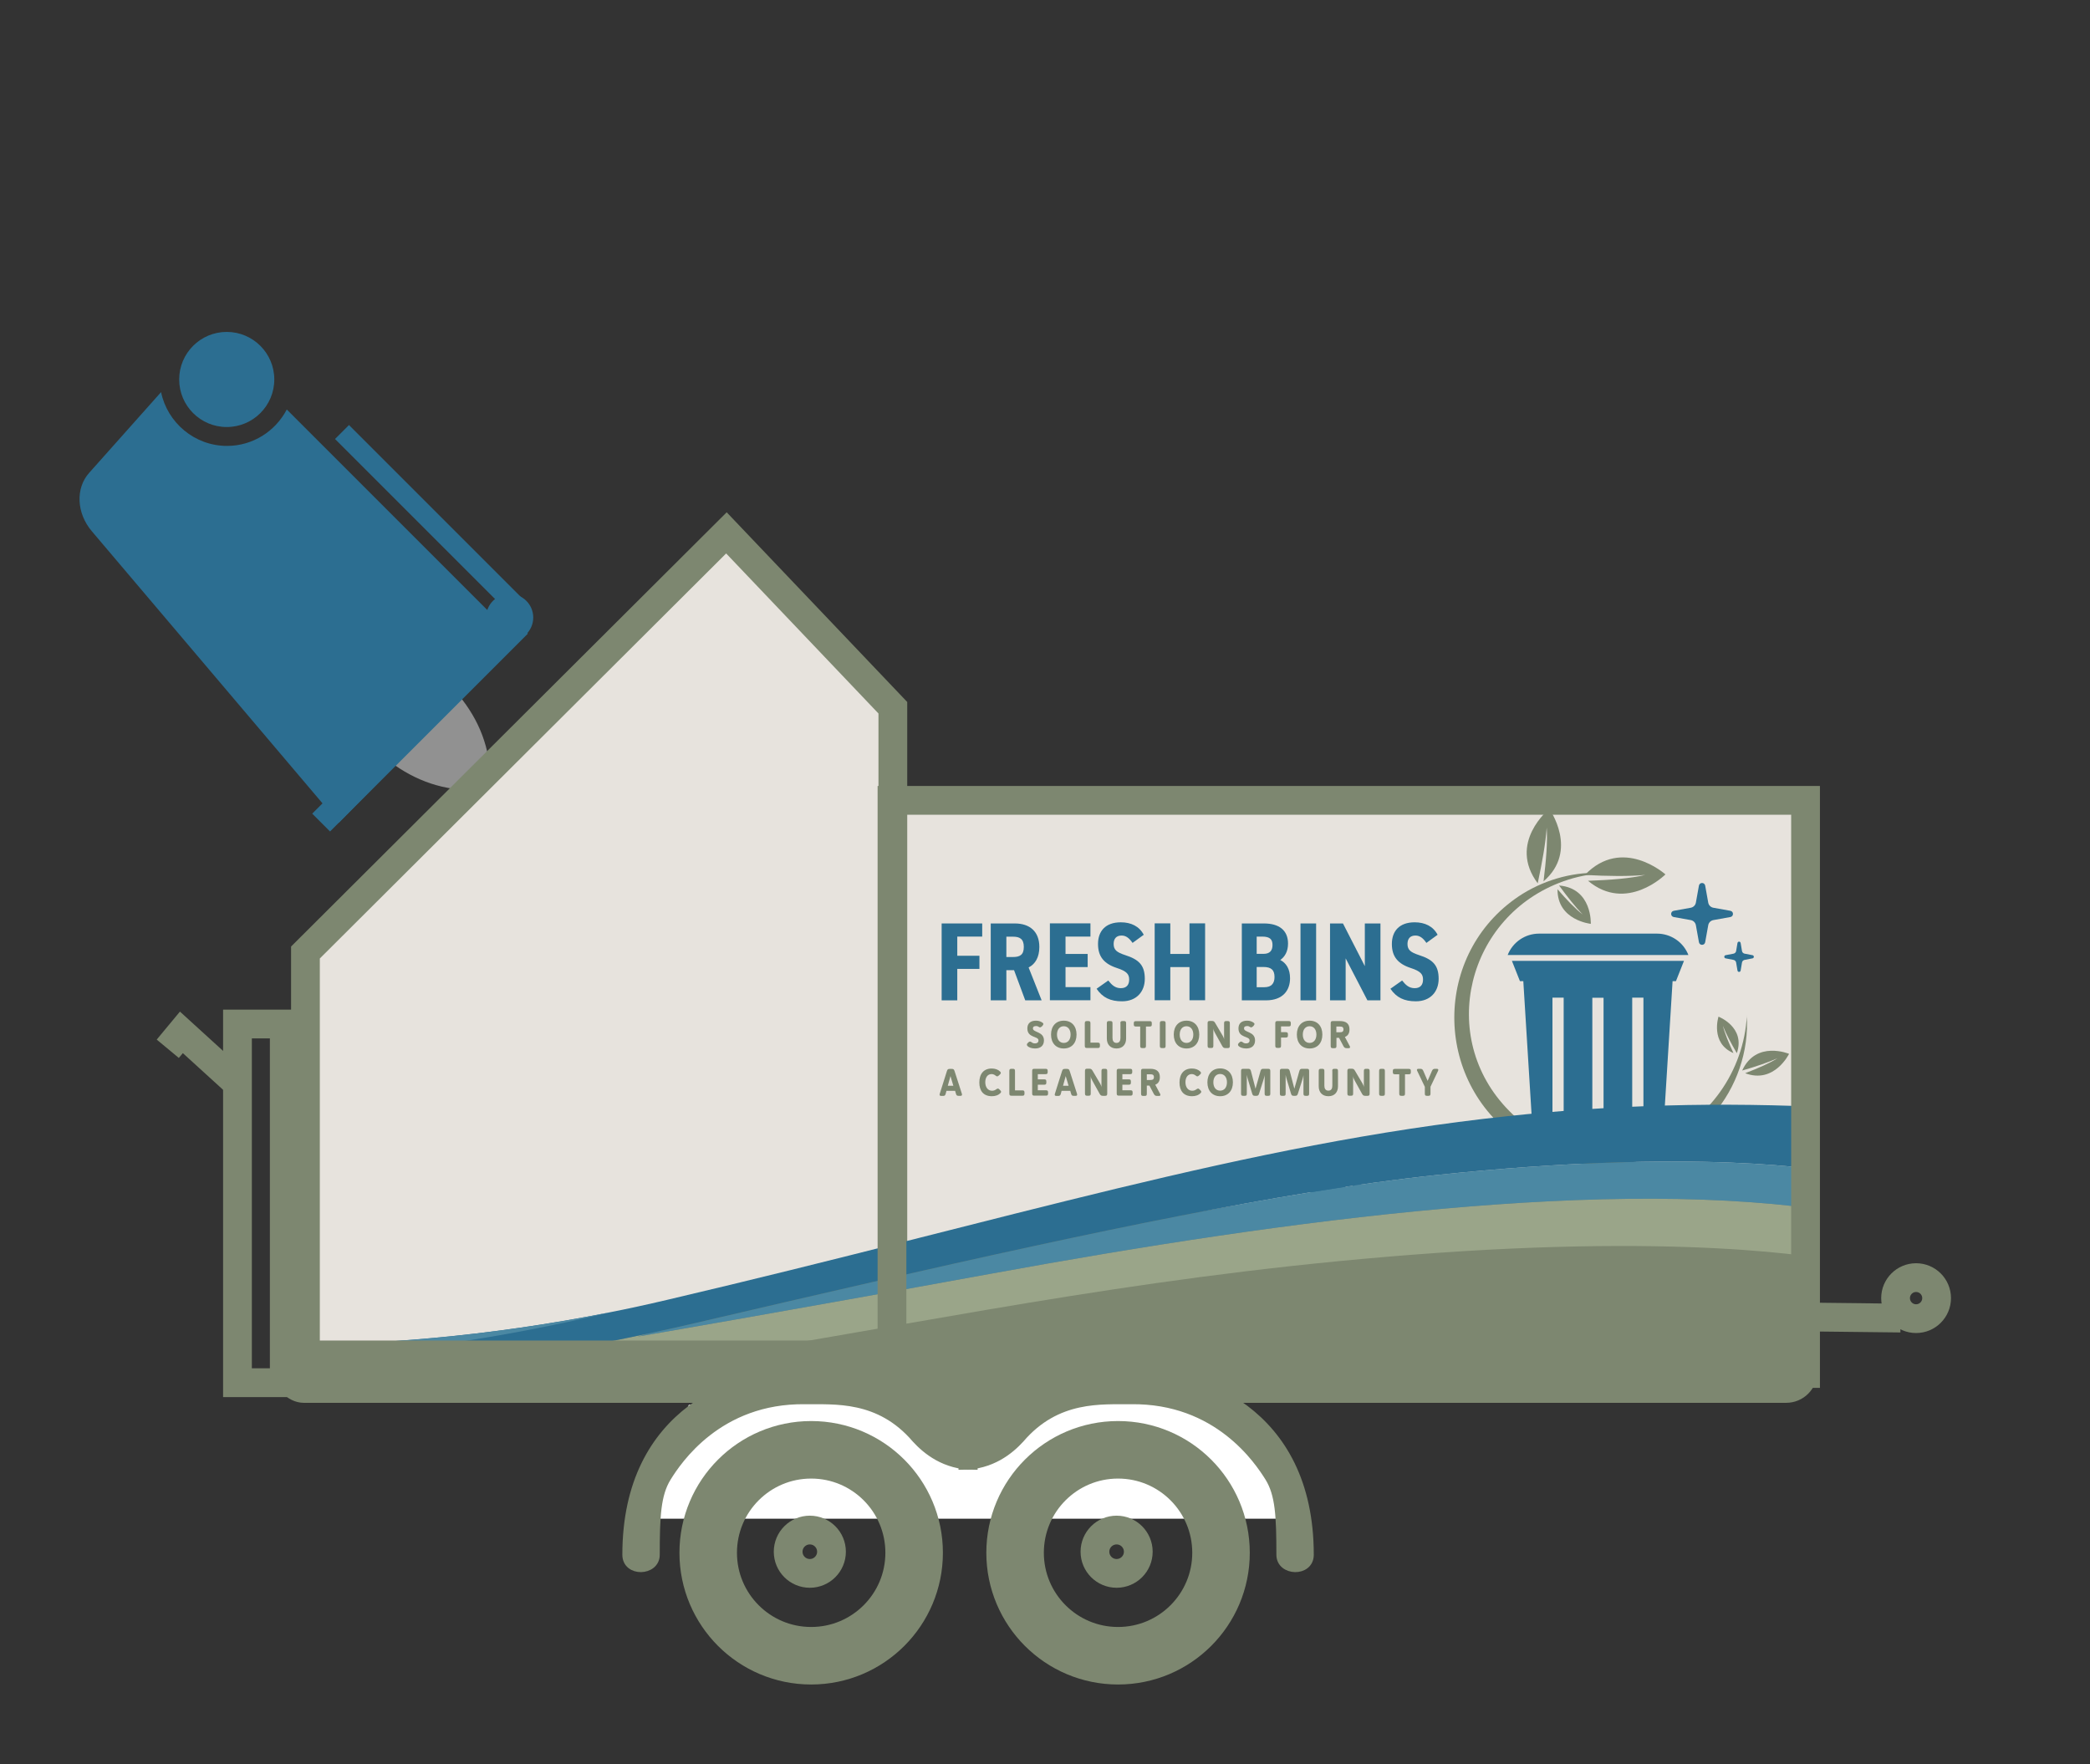<?xml version="1.0" encoding="UTF-8"?>
<svg xmlns="http://www.w3.org/2000/svg" xmlns:xlink="http://www.w3.org/1999/xlink" viewBox="0 0 218 184">
  <rect x="0" y="0" width="218" height="184" fill="#333333" stroke="none"/>
  <defs>
    <style>
      .cls-1, .cls-2, .cls-3 {
        fill: none;
      }

      .cls-4 {
        fill: gray;
      }

      .cls-5 {
        stroke-width: .75px;
      }

      .cls-5, .cls-2, .cls-3 {
        stroke: #7d8770;
        stroke-miterlimit: 10;
      }

      .cls-5, .cls-6 {
        fill: #7d8770;
      }

      .cls-7 {
        fill: #919191;
      }

      .cls-8 {
        clip-path: url(#clippath-3);
      }

      .cls-9 {
        clip-path: url(#clippath-2);
      }

      .cls-2 {
        stroke-width: 3px;
      }

      .cls-10 {
        fill: #fff;
      }

      .cls-3 {
        stroke-width: 6px;
      }

      .cls-11 {
        fill: #4b88a3;
      }

      .cls-12 {
        fill: #2c6e91;
      }

      .cls-13 {
        fill: #9aa589;
      }

      .cls-14 {
        fill: #e7e3dd;
      }
    </style>
    <clipPath id="clippath-2">
      <rect class="cls-1" x="33.36" y="112.21" width="155.13" height="30.54"/>
    </clipPath>
    <clipPath id="clippath-3">
      <path class="cls-1" d="M188.56,142.7l-.07-37.31c0-.73-.2-.91-.92-.91H-14.8c-.72,0-.95.28-.95,1.01v37.2"/>
    </clipPath>
  </defs>
  <g id="bright_color_fill" data-name="bright color fill">
    <g>
      <line class="cls-4" x1="41.92" y1="73.78" x2="50.45" y2="81.64"/>
      <path class="cls-7" d="M42.6,73.05c4.66-3.63,3.91-1.39,4.86-.99,2.19,2.47,3.55,5.38,3.68,8.85,0,0-1.36,1.47-1.36,1.47-3.47.16-6.48-.96-9.12-2.94-.48-.91-2.65.02.59-4.92l1.36-1.47h0Z"/>
    </g>
    <g>
      <path class="cls-12" d="M29.91,42.72c-1.18,2.25-3.53,3.79-6.23,3.79-3.38,0-6.22-2.42-6.88-5.61l-7.5,8.42c-1.44,1.61-1.32,4.2.27,6.08l25.78,30.41,18.61-19.05-24.05-24.05Z"/>
      <circle class="cls-12" cx="23.65" cy="39.58" r="4.96"/>
      <rect class="cls-12" x="31.8" y="53.37" width="26.4" height="2.06" transform="translate(38.36 124.68) rotate(-135)"/>
      <circle class="cls-12" cx="53.16" cy="64.41" r="2.46"/>
      <circle class="cls-12" cx="23.6" cy="39.39" r="2.71"/>
      <circle class="cls-12" cx="23.59" cy="39.37" r=".6"/>
      <rect class="cls-12" x="29.22" y="74.16" width="29.18" height="2.63" transform="translate(128.16 97.87) rotate(135)"/>
    </g>
  </g>
  <g id="white">
    <polygon class="cls-10" points="135.69 158.41 66.86 158.41 71.85 146.53 124.49 143.99 132.68 151.28 135.69 158.41"/>
  </g>
  <g id="dark_color_both" data-name="dark color both">
    <path class="cls-5" d="M83.98,146.09c3.04.04,7.71-.43,11.51,4.02,1.09,1.19,3.04,2.82,6.08,2.82-.43-5.43-.22-10.1-.22-10.1,0,0-10.54-.11-17.38.11-6.84.22-18.68,4.02-18.68,19.23,0,1.96,3.15,1.86,3.15,0,0-4.02.11-6.3,1.19-8.04s5.32-8.15,14.34-8.04Z"/>
    <path class="cls-5" d="M117.97,146.09c-3.04.04-7.71-.43-11.51,4.02-1.09,1.19-3.04,2.82-6.08,2.82.43-5.43.22-10.1.22-10.1,0,0,10.54-.11,17.38.11,6.84.22,18.68,4.02,18.68,19.23,0,1.96-3.15,1.86-3.15,0,0-4.02-.11-6.3-1.19-8.04-1.09-1.74-5.32-8.15-14.34-8.04Z"/>
  </g>
  <g id="dark_color_outline" data-name="dark color outline">
    <circle class="cls-3" cx="84.61" cy="161.96" r="10.74"/>
    <circle class="cls-3" cx="116.62" cy="161.96" r="10.74"/>
  </g>
  <g id="dark_color_both-2" data-name="dark color both">
    <circle class="cls-2" cx="84.47" cy="161.85" r="2.26"/>
    <circle class="cls-2" cx="116.47" cy="161.85" r="2.26"/>
  </g>
  <g id="logo">
    <g id="dark_color_outline-2" data-name="dark color outline">
      <polygon class="cls-14" points="31.72 142.33 188.41 142.33 189.07 83.72 94.17 82.84 94.17 73.81 75.45 55.98 46.39 83.28 31.86 99.35 31.72 142.33"/>
      <polygon class="cls-2" points="93.13 143.26 31.86 143.26 31.86 99.35 75.77 55.58 93.13 73.82 93.13 143.26"/>
      <rect class="cls-2" x="8.5" y="123.08" width="37.41" height="4.88" transform="translate(-98.31 152.72) rotate(-90)"/>
      <polyline class="cls-2" points="17.5 109.39 18.92 107.68 24.86 113.09"/>
      <circle class="cls-2" cx="199.86" cy="135.4" r="2.14"/>
      <line class="cls-2" x1="187.68" y1="137.36" x2="198.24" y2="137.48"/>
      <g id="logo-logo">
        <g>
          <path class="cls-12" d="M160.53,97.38h12.3c1.45,0,2.75.88,3.28,2.23h0s-18.85,0-18.85,0h0c.53-1.35,1.83-2.23,3.28-2.23ZM161.93,104.06h1.17v14.55c.96.32,1.97.53,2.99.64v-15.18h1.17v15.25c.1,0,.19,0,.29,0h0c.92,0,1.82-.09,2.7-.27v-14.99h1.17v14.7c.37-.11.74-.24,1.1-.38.33-.13.65-.27.97-.42l.97-15.62h.35l.84-2.12h-17.95l.84,2.12h.35l.91,14.67c.67.44,1.38.83,2.13,1.15v-14.1Z"/>
          <path class="cls-6" d="M182.2,105.93c.24,3.72-1.07,7.49-3.5,10.31-5.14,6.09-14.37,7.07-20.74,2.31-8.67-6.41-8.31-19.58.87-25.33,2.53-1.56,5.53-2.35,8.5-2.16-1.45.1-2.89.37-4.25.86-10.07,3.58-13.25,16.28-5.67,23.94,3.9,4,10.18,5.27,15.37,3.22,5.44-2.1,9.11-7.35,9.43-13.14h0Z"/>
          <path class="cls-6" d="M173.71,91.21s-4.04,4.03-8.07.66c2.35-.08,4.45-.25,5.97-.61-1.72.16-3.91.13-6.3,0,3.92-4.08,8.4-.06,8.4-.06ZM162.62,92.36c.87,1.19,1.71,2.25,2.46,3.02-.77-.59-1.67-1.53-2.62-2.63-.04,3.25,3.47,3.61,3.47,3.61,0,0,.17-3.71-3.31-4ZM181.72,111.66c1.42-.41,2.7-.84,3.68-1.28-.82.52-2.01,1.04-3.37,1.56,3.04,1.15,4.58-2.02,4.58-2.02,0,0-3.43-1.44-4.89,1.74ZM179.25,106.04s-.89,2.76,1.56,3.8c-.5-1.08-.91-2.07-1.1-2.84.32.82.84,1.8,1.45,2.85.94-2.71-1.91-3.81-1.91-3.81ZM160.39,92.14c.47-2.19.83-4.21.94-5.82.1,1.46-.06,3.43-.33,5.61,3.72-3.22.6-7.56.6-7.56,0,0-4.38,3.54-1.2,7.77Z"/>
          <path class="cls-12" d="M177.86,92.37l.32,1.78c.05.27.26.48.53.53l1.78.32c.36.07.36.58,0,.65l-1.78.32c-.27.05-.48.26-.53.53l-.32,1.78c-.07.36-.58.36-.65,0l-.32-1.78c-.05-.27-.26-.48-.53-.53l-1.78-.32c-.36-.07-.36-.58,0-.65l1.78-.32c.27-.05.48-.26.53-.53l.32-1.78c.07-.36.58-.36.65,0ZM181.56,98.36l.14.83c.02.14.13.25.27.28l.83.16c.18.03.18.3,0,.33l-.83.16c-.14.03-.25.14-.27.28l-.14.83c-.03.19-.3.19-.33,0l-.14-.83c-.02-.14-.13-.25-.27-.28l-.83-.16c-.18-.03-.18-.3,0-.33l.83-.16c.14-.03.25-.14.27-.28l.14-.83c.03-.19.3-.19.33,0Z"/>
        </g>
      </g>
      <g>
        <path class="cls-12" d="M140.34,123.59v1.18h-2.24v1.72h1.99v1.18h-1.99v2.82h-1.4v-6.91h3.64Z"/>
        <path class="cls-12" d="M144.21,130.5l-1.01-2.71h-.69v2.71h-1.4v-6.91h2.16c1.33,0,2.2.71,2.2,2.11,0,.93-.37,1.54-.96,1.84l1.17,2.95h-1.47ZM143.11,126.61c.59,0,.96-.18.96-.9s-.37-.92-.96-.92h-.6v1.82h.6Z"/>
        <path class="cls-12" d="M150.06,123.59v1.18h-2.24v1.56h1.99v1.18h-1.99v1.8h2.24v1.18h-3.64v-6.91h3.64Z"/>
        <path class="cls-12" d="M153.84,125.36c-.28-.41-.58-.67-.99-.67-.48,0-.71.29-.71.76,0,.54.3.76,1.03,1,1.24.4,1.76.91,1.76,2.13,0,1.13-.72,2.01-2.05,2.01-1.03,0-1.74-.33-2.28-1.13l1.05-.74c.32.4.62.69,1.13.69.56,0,.75-.35.75-.77,0-.48-.22-.75-1.09-1.03-1.16-.38-1.7-1.02-1.7-2.16s.65-1.94,2.05-1.94c.92,0,1.66.36,2.06,1.12l-1.01.73Z"/>
        <path class="cls-12" d="M157.22,126.34h1.72v-2.74h1.4v6.91h-1.4v-2.98h-1.72v2.98h-1.4v-6.91h1.4v2.74Z"/>
        <path class="cls-12" d="M165.64,123.59c1.34,0,2.16.6,2.16,1.81,0,.71-.29,1.19-.7,1.47.52.27.88.78.88,1.64,0,1.07-.63,1.98-2.16,1.98h-2.17v-6.91h1.99ZM164.97,126.33h.62c.57,0,.8-.3.8-.79s-.21-.76-.93-.76h-.49v1.55ZM164.97,129.32h.69c.64,0,.91-.34.91-.91,0-.64-.29-.9-1.01-.9h-.59v1.81Z"/>
        <path class="cls-12" d="M170.32,130.5h-1.4v-6.91h1.4v6.91Z"/>
        <path class="cls-12" d="M176.09,123.59v6.91h-1.17l-1.95-3.77v3.77h-1.4v-6.91h1.16l1.96,3.83v-3.83h1.4Z"/>
        <path class="cls-12" d="M180.22,125.36c-.28-.41-.58-.67-.99-.67-.48,0-.71.29-.71.76,0,.54.3.76,1.03,1,1.24.4,1.76.91,1.76,2.13,0,1.13-.72,2.01-2.05,2.01-1.03,0-1.74-.33-2.28-1.13l1.05-.74c.32.4.62.69,1.13.69.56,0,.75-.35.75-.77,0-.48-.22-.75-1.09-1.03-1.16-.38-1.7-1.02-1.7-2.16s.65-1.94,2.05-1.94c.92,0,1.66.36,2.06,1.12l-1.01.73Z"/>
      </g>
      <g>
        <path class="cls-6" d="M144.9,133.02c0,.38.99.26.99,1.08,0,.46-.29.72-.8.72-.34,0-.56-.1-.67-.21-.05-.05-.07-.09-.07-.14,0-.05.03-.1.08-.15l.05-.05c.05-.06.1-.08.15-.08.05,0,.11.02.16.07.08.07.18.09.3.09.17,0,.3-.09.3-.27,0-.42-1-.19-1-1.08,0-.44.27-.7.78-.7.24,0,.42.06.59.18.03.02.08.06.08.12,0,.04-.02.09-.09.16l-.05.05c-.07.06-.12.08-.16.08-.06,0-.09-.04-.12-.06-.06-.03-.12-.07-.21-.07-.21,0-.3.07-.3.22Z"/>
        <path class="cls-6" d="M147.67,134.82c-.7,0-1.15-.49-1.15-1.25s.45-1.25,1.15-1.25,1.15.48,1.15,1.25-.45,1.25-1.15,1.25ZM147.67,134.32c.37,0,.61-.29.61-.75s-.24-.75-.61-.75-.61.29-.61.75.24.75.61.75Z"/>
        <path class="cls-6" d="M149.55,132.56c0-.17.04-.21.21-.21h.1c.17,0,.21.04.21.21v1.74h.65c.16,0,.21.04.21.21v.07c0,.17-.04.21-.21.21h-.95c-.16,0-.21-.04-.21-.21v-2.02Z"/>
        <path class="cls-6" d="M152.74,132.56c0-.17.04-.21.21-.21h.1c.16,0,.21.04.21.21v1.37c0,.52-.3.89-.87.89s-.87-.37-.87-.89v-1.37c0-.17.04-.21.21-.21h.1c.17,0,.21.04.21.21v1.33c0,.23.1.44.36.44s.36-.21.36-.44v-1.33Z"/>
        <path class="cls-6" d="M154.52,132.84h-.37c-.16,0-.21-.04-.21-.21v-.07c0-.17.04-.21.21-.21h1.22c.16,0,.2.04.2.21v.07c0,.17-.04.21-.2.21h-.33v1.74c0,.17-.04.21-.21.21h-.1c-.16,0-.21-.04-.21-.21v-1.74Z"/>
        <path class="cls-6" d="M156.28,132.56c0-.17.04-.21.21-.21h.1c.17,0,.21.04.21.21v2.02c0,.17-.04.21-.21.21h-.1c-.16,0-.21-.04-.21-.21v-2.02Z"/>
        <path class="cls-6" d="M158.69,134.82c-.7,0-1.15-.49-1.15-1.25s.45-1.25,1.15-1.25,1.15.48,1.15,1.25-.45,1.25-1.15,1.25ZM158.69,134.32c.37,0,.61-.29.61-.75s-.24-.75-.61-.75-.61.29-.61.75.24.75.61.75Z"/>
        <path class="cls-6" d="M162.06,134.02v-1.46c0-.17.04-.21.21-.21h.1c.16,0,.21.04.21.21v2.02c0,.17-.04.21-.21.21h-.17c-.16,0-.23-.03-.31-.18l-.67-1.2c-.08-.15-.13-.26-.13-.36h0v1.53c0,.17-.04.21-.21.21h-.1c-.16,0-.21-.04-.21-.21v-2.02c0-.17.04-.21.21-.21h.16c.16,0,.23.04.31.18l.68,1.16c.07.12.11.23.12.34h.01Z"/>
        <path class="cls-6" d="M163.85,133.02c0,.38.99.26.99,1.08,0,.46-.29.72-.8.72-.34,0-.56-.1-.67-.21-.05-.05-.07-.09-.07-.14,0-.05.03-.1.08-.15l.05-.05c.05-.06.1-.08.15-.08.05,0,.11.02.16.07.08.07.18.09.3.09.17,0,.3-.09.3-.27,0-.42-1-.19-1-1.08,0-.44.27-.7.78-.7.24,0,.42.06.59.18.03.02.08.06.08.12,0,.04-.02.09-.09.16l-.05.05c-.07.06-.12.08-.16.08-.06,0-.09-.04-.12-.06-.06-.03-.12-.07-.21-.07-.21,0-.3.07-.3.22Z"/>
        <path class="cls-6" d="M166.65,132.56c0-.17.04-.21.21-.21h.98c.17,0,.21.04.21.21v.07c0,.17-.04.21-.21.21h-.67v.52h.41c.16,0,.21.04.21.21v.07c0,.17-.04.21-.21.21h-.41v.72c0,.17-.04.21-.21.21h-.1c-.16,0-.21-.04-.21-.21v-2.02Z"/>
        <path class="cls-6" d="M169.73,134.82c-.7,0-1.15-.49-1.15-1.25s.45-1.25,1.15-1.25,1.15.48,1.15,1.25-.45,1.25-1.15,1.25ZM169.73,134.32c.37,0,.61-.29.61-.75s-.24-.75-.61-.75-.61.29-.61.75.24.75.61.75Z"/>
        <path class="cls-6" d="M171.62,132.56c0-.17.04-.21.21-.21h.61c.57,0,.87.23.87.75,0,.36-.14.58-.42.68l.44.83c.06.11.02.18-.1.18h-.16c-.16,0-.23-.03-.31-.18l-.4-.76h-.24v.73c0,.17-.04.21-.21.21h-.1c-.16,0-.21-.04-.21-.21v-2.02ZM172.13,132.84v.52h.31c.23,0,.33-.06.33-.26s-.1-.26-.33-.26h-.31Z"/>
      </g>
      <g>
        <path class="cls-6" d="M137.89,138.62h-.76l-.07.26c-.04.15-.1.19-.25.19h-.16c-.12,0-.17-.07-.13-.19l.64-2.06c.05-.15.1-.19.26-.19h.16c.15,0,.21.04.26.18l.67,2.07c.04.12,0,.18-.13.18h-.15c-.16,0-.21-.04-.25-.19l-.08-.26ZM137.25,138.16h.5l-.26-.87-.24.87Z"/>
        <path class="cls-6" d="M140.09,137.87c0-.78.4-1.26,1.11-1.26.31,0,.58.09.75.27.05.05.07.09.07.13,0,.05-.04.1-.1.15l-.08.08c-.06.05-.1.08-.14.08-.04,0-.08-.02-.13-.06-.1-.09-.23-.14-.38-.14-.37,0-.57.32-.57.74,0,.47.25.77.61.77.12,0,.25-.03.36-.12.07-.05.11-.08.16-.08.04,0,.07.02.12.07l.1.1c.06.06.07.1.07.13,0,.05-.04.08-.06.1-.19.21-.48.3-.78.3-.78,0-1.13-.5-1.13-1.24Z"/>
        <path class="cls-6" d="M142.77,136.85c0-.17.04-.21.21-.21h.1c.17,0,.21.04.21.21v1.74h.65c.16,0,.21.04.21.21v.07c0,.17-.04.21-.21.21h-.95c-.16,0-.21-.04-.21-.21v-2.02Z"/>
        <path class="cls-6" d="M144.82,136.85c0-.17.04-.21.21-.21h.99c.16,0,.21.04.21.21v.07c0,.17-.04.21-.21.21h-.69v.47h.56c.16,0,.21.04.21.21v.07c0,.17-.04.21-.21.21h-.56v.5h.72c.16,0,.21.04.21.21v.07c0,.17-.04.21-.21.21h-1.02c-.16,0-.21-.04-.21-.21v-2.02Z"/>
        <path class="cls-6" d="M148.23,138.62h-.76l-.07.26c-.04.15-.1.19-.25.19h-.16c-.12,0-.17-.07-.13-.19l.64-2.06c.05-.15.1-.19.26-.19h.16c.15,0,.21.04.26.18l.67,2.07c.04.12,0,.18-.13.18h-.15c-.16,0-.21-.04-.25-.19l-.08-.26ZM147.59,138.16h.5l-.26-.87-.24.87Z"/>
        <path class="cls-6" d="M151.05,138.31v-1.46c0-.17.04-.21.21-.21h.1c.16,0,.21.04.21.21v2.02c0,.17-.04.21-.21.21h-.17c-.16,0-.23-.03-.31-.18l-.67-1.2c-.08-.15-.13-.26-.13-.36h0v1.53c0,.17-.04.21-.21.21h-.1c-.16,0-.21-.04-.21-.21v-2.02c0-.17.04-.21.21-.21h.16c.16,0,.23.04.31.18l.68,1.16c.07.12.11.23.12.34h.01Z"/>
        <path class="cls-6" d="M152.42,136.85c0-.17.04-.21.21-.21h.99c.16,0,.21.04.21.21v.07c0,.17-.04.21-.21.21h-.69v.47h.56c.16,0,.21.04.21.21v.07c0,.17-.04.21-.21.21h-.56v.5h.72c.16,0,.21.04.21.21v.07c0,.17-.04.21-.21.21h-1.02c-.16,0-.21-.04-.21-.21v-2.02Z"/>
        <path class="cls-6" d="M154.6,136.85c0-.17.04-.21.21-.21h.61c.57,0,.87.23.87.75,0,.36-.14.58-.42.68l.44.83c.06.11.02.18-.1.18h-.16c-.16,0-.23-.03-.31-.18l-.4-.76h-.24v.73c0,.17-.04.21-.21.21h-.1c-.16,0-.21-.04-.21-.21v-2.02ZM155.12,137.13v.52h.31c.23,0,.33-.06.33-.26s-.1-.26-.33-.26h-.31Z"/>
        <path class="cls-6" d="M158.05,137.87c0-.78.4-1.26,1.11-1.26.31,0,.58.09.75.27.05.05.07.09.07.13,0,.05-.04.1-.1.15l-.08.08c-.06.05-.1.08-.14.08-.04,0-.08-.02-.13-.06-.1-.09-.23-.14-.38-.14-.37,0-.57.32-.57.74,0,.47.25.77.61.77.12,0,.25-.03.36-.12.07-.05.11-.08.16-.08.04,0,.07.02.12.07l.1.1c.06.06.07.1.07.13,0,.05-.04.08-.06.1-.19.21-.48.3-.78.3-.78,0-1.13-.5-1.13-1.24Z"/>
        <path class="cls-6" d="M161.7,139.11c-.7,0-1.15-.49-1.15-1.25s.45-1.25,1.15-1.25,1.15.48,1.15,1.25-.45,1.25-1.15,1.25ZM161.7,138.61c.37,0,.61-.29.61-.75s-.24-.75-.61-.75-.61.29-.61.75.24.75.61.75Z"/>
        <path class="cls-6" d="M165.71,137.18c-.02.13-.06.27-.09.4l-.41,1.3c-.05.16-.11.2-.27.2h-.08c-.16,0-.22-.04-.27-.2l-.39-1.3c-.04-.13-.07-.26-.09-.4v1.69c0,.17-.04.21-.21.21h-.1c-.16,0-.21-.04-.21-.21v-2.02c0-.17.04-.21.21-.21h.42c.16,0,.22.04.26.2l.41,1.6.45-1.6c.05-.16.1-.2.27-.2h.4c.17,0,.21.04.21.21v2.02c0,.17-.04.21-.21.21h-.1c-.16,0-.21-.04-.21-.21v-1.69Z"/>
        <path class="cls-6" d="M169.2,137.18c-.02.13-.06.27-.09.4l-.41,1.3c-.05.16-.11.2-.27.2h-.08c-.16,0-.22-.04-.27-.2l-.39-1.3c-.04-.13-.07-.26-.09-.4v1.69c0,.17-.04.21-.21.21h-.1c-.16,0-.21-.04-.21-.21v-2.02c0-.17.04-.21.21-.21h.42c.16,0,.22.04.26.2l.41,1.6.45-1.6c.05-.16.1-.2.27-.2h.4c.17,0,.21.04.21.21v2.02c0,.17-.04.21-.21.21h-.1c-.16,0-.21-.04-.21-.21v-1.69Z"/>
        <path class="cls-6" d="M171.76,136.85c0-.17.04-.21.21-.21h.1c.16,0,.21.04.21.21v1.37c0,.52-.3.89-.87.89s-.87-.37-.87-.89v-1.37c0-.17.04-.21.21-.21h.1c.17,0,.21.04.21.21v1.33c0,.23.1.44.36.44s.36-.21.36-.44v-1.33Z"/>
        <path class="cls-6" d="M174.6,138.31v-1.46c0-.17.04-.21.21-.21h.1c.16,0,.21.04.21.21v2.02c0,.17-.04.21-.21.21h-.17c-.16,0-.23-.03-.31-.18l-.67-1.2c-.08-.15-.13-.26-.13-.36h0v1.53c0,.17-.04.21-.21.21h-.1c-.16,0-.21-.04-.21-.21v-2.02c0-.17.04-.21.21-.21h.16c.16,0,.23.04.31.18l.68,1.16c.07.12.11.23.12.34h.01Z"/>
        <path class="cls-6" d="M175.97,136.85c0-.17.04-.21.21-.21h.1c.17,0,.21.04.21.21v2.02c0,.17-.04.21-.21.21h-.1c-.16,0-.21-.04-.21-.21v-2.02Z"/>
        <path class="cls-6" d="M177.77,137.13h-.37c-.16,0-.21-.04-.21-.21v-.07c0-.17.04-.21.21-.21h1.22c.16,0,.2.04.2.21v.07c0,.17-.04.21-.2.21h-.33v1.74c0,.17-.04.21-.21.21h-.1c-.16,0-.21-.04-.21-.21v-1.74Z"/>
        <path class="cls-6" d="M179.94,136.82l.39.89.39-.89c.07-.15.13-.19.3-.19h.14c.14,0,.16.09.11.18l-.69,1.43v.61c0,.17-.04.21-.21.21h-.09c-.16,0-.21-.04-.21-.21v-.6l-.69-1.44c-.05-.1-.02-.18.11-.18h.15c.16,0,.22.04.3.19Z"/>
      </g>
      <g class="cls-9">
        <g id="DESIGN_HERE">
          <g class="cls-8">
            <path class="cls-6" d="M-17.54,154.94v-16.24s46.22,11.5,115.99-6.99c0,0,56.34-13.92,90.87-8.48v31.72H-17.54Z"/>
            <g>
              <g>
                <path class="cls-13" d="M191.71,122.33l.05,4.11c-23.39-3.81-57.2.71-88.28,6.39-21.9,4-36.96,6.58-36.96,6.58,0,0,.35-.11,1.01-.3-60.24,12.9-90.94-1.46-90.94-1.46l.05,4.52s28.44,6.16,63.2,3.52c13.55-1.03,25.65-2.74,37.4-4.66,22.91-3.76,44.45-8.36,72.7-10.35,29-2.04,42,.91,42,.91l-.1-9.24s-.04,0-.12-.03c0,0,0,0,0,0Z"/>
                <path class="cls-11" d="M103.48,132.83c31.08-5.68,64.89-10.2,88.28-6.39l-.05-4.11c-1.4-.28-14.58-2.64-41.87.23-4.1.43-8.51,1.04-13.23,1.81-17.06,2.77-38.27,7.6-64.06,13.62-1.7.4-3.37.77-5.02,1.12,0,0,0,0,0,0-.66.2-1.01.3-1.01.3,0,0,15.06-2.58,36.96-6.58Z"/>
                <path class="cls-12" d="M191.76,115.56l.08,6.8s-.04,0-.12-.03c-1.4-.28-14.58-2.64-41.87.23-4.1.43-8.51,1.04-13.23,1.81-17.06,2.77-38.27,7.6-64.06,13.62-1.7.4-3.37.77-5.02,1.12,0,0,0,0,0,0-60.24,12.9-90.94-1.46-90.94-1.46l-.03-2.66-.04-3.53s36.43,15.47,86.97,5.44c1.99-.39,4-.83,6.04-1.31,35.83-8.4,60.33-16.25,87.7-19.17,10.78-1.15,22-1.53,34.53-.87Z"/>
              </g>
              <path class="cls-11" d="M63.49,136.91c-45.71,10.98-78.99.95-86.94-1.91l-.04-3.53s36.43,15.47,86.97,5.44Z"/>
            </g>
          </g>
        </g>
      </g>
      <rect class="cls-2" x="93.04" y="83.48" width="95.29" height="59.78"/>
      <g>
        <path class="cls-12" d="M102.45,96.32v1.37h-2.6v2h2.31v1.37h-2.31v3.28h-1.63v-8.02h4.23Z"/>
        <path class="cls-12" d="M106.94,104.34l-1.17-3.15h-.8v3.15h-1.63v-8.02h2.51c1.55,0,2.56.83,2.56,2.45,0,1.08-.43,1.79-1.12,2.14l1.36,3.43h-1.71ZM105.67,99.82c.69,0,1.12-.21,1.12-1.05s-.43-1.07-1.12-1.07h-.7v2.12h.7Z"/>
        <path class="cls-12" d="M113.74,96.32v1.37h-2.6v1.81h2.31v1.37h-2.31v2.09h2.6v1.37h-4.23v-8.02h4.23Z"/>
        <path class="cls-12" d="M118.14,98.36c-.33-.48-.67-.78-1.15-.78-.56,0-.83.34-.83.88,0,.63.35.88,1.2,1.16,1.44.46,2.05,1.06,2.05,2.48,0,1.31-.84,2.34-2.38,2.34-1.2,0-2.02-.38-2.65-1.31l1.22-.86c.37.47.72.8,1.31.8.65,0,.87-.41.87-.9,0-.56-.26-.87-1.27-1.2-1.35-.44-1.98-1.19-1.98-2.51s.76-2.26,2.38-2.26c1.07,0,1.93.42,2.39,1.3l-1.17.85Z"/>
        <path class="cls-12" d="M122.07,99.5h2v-3.19h1.63v8.02h-1.63v-3.46h-2v3.46h-1.63v-8.02h1.63v3.19Z"/>
        <path class="cls-12" d="M131.84,96.32c1.56,0,2.51.7,2.51,2.1,0,.83-.34,1.38-.81,1.71.6.31,1.02.91,1.02,1.91,0,1.24-.73,2.3-2.51,2.3h-2.52v-8.02h2.31ZM131.08,99.49h.72c.66,0,.93-.35.93-.92s-.24-.88-1.08-.88h-.57v1.8ZM131.08,102.97h.8c.74,0,1.06-.4,1.06-1.06,0-.74-.34-1.05-1.17-1.05h-.69v2.1Z"/>
        <path class="cls-12" d="M137.28,104.34h-1.63v-8.02h1.63v8.02Z"/>
        <path class="cls-12" d="M143.99,96.32v8.02h-1.36l-2.27-4.38v4.38h-1.63v-8.02h1.35l2.28,4.45v-4.45h1.63Z"/>
        <path class="cls-12" d="M148.79,98.36c-.33-.48-.67-.78-1.15-.78-.56,0-.83.34-.83.88,0,.63.35.88,1.2,1.16,1.44.46,2.05,1.06,2.05,2.48,0,1.31-.84,2.34-2.38,2.34-1.2,0-2.02-.38-2.65-1.31l1.22-.86c.37.47.72.8,1.31.8.65,0,.87-.41.87-.9,0-.56-.26-.87-1.27-1.2-1.35-.44-1.98-1.19-1.98-2.51s.76-2.26,2.38-2.26c1.07,0,1.93.42,2.39,1.3l-1.17.85Z"/>
      </g>
      <g>
        <path class="cls-6" d="M107.74,107.27c0,.44,1.15.3,1.15,1.25,0,.53-.34.84-.92.84-.39,0-.65-.12-.78-.24-.06-.05-.08-.11-.08-.16,0-.06.03-.12.09-.17l.06-.06c.06-.06.12-.09.17-.09.06,0,.12.03.19.08.09.08.21.11.35.11.2,0,.35-.1.35-.31,0-.48-1.16-.23-1.16-1.25,0-.51.31-.81.9-.81.27,0,.49.07.68.21.04.03.09.07.09.14,0,.05-.03.11-.1.19l-.06.06c-.08.07-.14.1-.19.1-.06,0-.11-.04-.14-.06-.07-.04-.14-.08-.25-.08-.25,0-.35.08-.35.25Z"/>
        <path class="cls-6" d="M110.96,109.36c-.81,0-1.33-.56-1.33-1.45s.52-1.45,1.33-1.45,1.33.56,1.33,1.45-.52,1.45-1.33,1.45ZM110.96,108.78c.43,0,.71-.34.71-.87s-.28-.87-.71-.87-.71.34-.71.87.28.87.71.87Z"/>
        <path class="cls-6" d="M113.15,106.74c0-.19.05-.24.24-.24h.11c.19,0,.24.05.24.24v2.01h.75c.19,0,.24.05.24.24v.08c0,.19-.05.24-.24.24h-1.1c-.19,0-.24-.05-.24-.24v-2.34Z"/>
        <path class="cls-6" d="M116.86,106.74c0-.19.05-.24.24-.24h.12c.19,0,.24.05.24.24v1.59c0,.6-.35,1.03-1,1.03s-1.01-.43-1.01-1.03v-1.59c0-.19.05-.24.24-.24h.11c.19,0,.24.05.24.24v1.53c0,.27.11.51.42.51s.41-.24.41-.51v-1.53Z"/>
        <path class="cls-6" d="M118.93,107.07h-.43c-.19,0-.24-.05-.24-.24v-.08c0-.19.05-.24.24-.24h1.41c.19,0,.23.05.23.24v.08c0,.19-.04.24-.23.24h-.38v2.01c0,.19-.05.24-.24.24h-.12c-.19,0-.24-.05-.24-.24v-2.01Z"/>
        <path class="cls-6" d="M120.98,106.74c0-.19.05-.24.24-.24h.12c.19,0,.24.05.24.24v2.34c0,.19-.04.24-.24.24h-.12c-.19,0-.24-.05-.24-.24v-2.34Z"/>
        <path class="cls-6" d="M123.76,109.36c-.81,0-1.33-.56-1.33-1.45s.52-1.45,1.33-1.45,1.33.56,1.33,1.45-.52,1.45-1.33,1.45ZM123.76,108.78c.43,0,.71-.34.71-.87s-.28-.87-.71-.87-.71.34-.71.87.28.87.71.87Z"/>
        <path class="cls-6" d="M127.68,108.44v-1.7c0-.19.05-.24.24-.24h.12c.19,0,.24.05.24.24v2.34c0,.19-.05.24-.24.24h-.19c-.19,0-.26-.04-.36-.21l-.77-1.39c-.1-.18-.15-.3-.15-.42h-.01v1.77c0,.19-.04.24-.24.24h-.12c-.19,0-.24-.05-.24-.24v-2.34c0-.19.05-.24.24-.24h.19c.19,0,.26.04.36.21l.79,1.34c.08.14.13.26.14.39h.01Z"/>
        <path class="cls-6" d="M129.76,107.27c0,.44,1.15.3,1.15,1.25,0,.53-.34.84-.92.84-.39,0-.65-.12-.78-.24-.06-.05-.08-.11-.08-.16,0-.06.03-.12.09-.17l.06-.06c.06-.06.12-.09.17-.09.06,0,.12.03.19.08.09.08.21.11.35.11.2,0,.35-.1.35-.31,0-.48-1.16-.23-1.16-1.25,0-.51.31-.81.9-.81.27,0,.49.07.68.21.04.03.09.07.09.14,0,.05-.03.11-.1.19l-.06.06c-.08.07-.14.1-.19.1-.06,0-.11-.04-.14-.06-.07-.04-.14-.08-.25-.08-.25,0-.35.08-.35.25Z"/>
        <path class="cls-6" d="M133.02,106.74c0-.19.05-.24.24-.24h1.14c.19,0,.24.05.24.24v.08c0,.19-.04.24-.24.24h-.78v.6h.48c.19,0,.24.05.24.24v.08c0,.19-.05.24-.24.24h-.48v.84c0,.19-.04.24-.24.24h-.12c-.19,0-.24-.05-.24-.24v-2.34Z"/>
        <path class="cls-6" d="M136.6,109.36c-.81,0-1.33-.56-1.33-1.45s.52-1.45,1.33-1.45,1.33.56,1.33,1.45-.52,1.45-1.33,1.45ZM136.6,108.78c.43,0,.71-.34.71-.87s-.28-.87-.71-.87-.71.34-.71.87.28.87.71.87Z"/>
        <path class="cls-6" d="M138.8,106.74c0-.19.05-.24.24-.24h.71c.66,0,1.01.27,1.01.87,0,.42-.17.67-.48.79l.51.96c.07.13.02.21-.12.21h-.18c-.19,0-.26-.04-.36-.21l-.46-.87h-.27v.84c0,.19-.04.24-.24.24h-.12c-.19,0-.24-.05-.24-.24v-2.34ZM139.39,107.07v.6h.35c.27,0,.39-.07.39-.3s-.12-.3-.39-.3h-.35Z"/>
      </g>
      <g>
        <path class="cls-6" d="M99.6,113.78h-.88l-.08.31c-.05.17-.11.22-.29.22h-.18c-.14,0-.2-.08-.15-.22l.75-2.38c.06-.18.12-.22.3-.22h.19c.18,0,.24.04.3.21l.77,2.39c.04.14,0,.21-.15.21h-.18c-.18,0-.24-.04-.29-.22l-.09-.31ZM98.86,113.25h.58l-.3-1.01-.28,1.01Z"/>
        <path class="cls-6" d="M102.15,112.91c0-.9.46-1.46,1.29-1.46.36,0,.67.11.87.31.06.06.08.1.08.15,0,.06-.04.12-.11.18l-.1.09c-.06.06-.11.09-.17.09-.04,0-.09-.02-.15-.07-.12-.1-.27-.17-.43-.17-.43,0-.66.37-.66.85,0,.54.29.89.71.89.13,0,.29-.04.42-.14.08-.06.13-.09.19-.09.04,0,.08.02.14.08l.11.11c.06.06.08.11.08.15,0,.06-.04.09-.06.12-.22.24-.55.34-.9.34-.9,0-1.31-.58-1.31-1.43Z"/>
        <path class="cls-6" d="M105.28,111.72c0-.19.05-.24.24-.24h.11c.19,0,.24.05.24.24v2.01h.75c.19,0,.24.05.24.24v.08c0,.19-.05.24-.24.24h-1.1c-.19,0-.24-.05-.24-.24v-2.34Z"/>
        <path class="cls-6" d="M107.66,111.72c0-.19.05-.24.24-.24h1.14c.19,0,.24.05.24.24v.08c0,.19-.05.24-.24.24h-.79v.54h.65c.19,0,.24.05.24.24v.08c0,.19-.05.24-.24.24h-.65v.58h.83c.19,0,.24.05.24.24v.08c0,.19-.05.24-.24.24h-1.18c-.19,0-.24-.05-.24-.24v-2.34Z"/>
        <path class="cls-6" d="M111.61,113.78h-.88l-.08.31c-.05.17-.11.22-.29.22h-.18c-.14,0-.2-.08-.15-.22l.75-2.38c.06-.18.12-.22.3-.22h.19c.18,0,.24.04.3.21l.77,2.39c.04.14,0,.21-.15.21h-.18c-.18,0-.24-.04-.29-.22l-.09-.31ZM110.88,113.25h.58l-.3-1.01-.28,1.01Z"/>
        <path class="cls-6" d="M114.89,113.42v-1.7c0-.19.05-.24.24-.24h.12c.19,0,.24.05.24.24v2.34c0,.19-.05.24-.24.24h-.19c-.19,0-.26-.04-.36-.21l-.77-1.39c-.1-.18-.15-.3-.15-.42h-.01v1.77c0,.19-.04.24-.24.24h-.12c-.19,0-.24-.05-.24-.24v-2.34c0-.19.05-.24.24-.24h.19c.19,0,.26.04.36.21l.79,1.34c.08.14.13.26.14.39h.01Z"/>
        <path class="cls-6" d="M116.48,111.72c0-.19.05-.24.24-.24h1.14c.19,0,.24.05.24.24v.08c0,.19-.05.24-.24.24h-.79v.54h.65c.19,0,.24.05.24.24v.08c0,.19-.05.24-.24.24h-.65v.58h.83c.19,0,.24.05.24.24v.08c0,.19-.05.24-.24.24h-1.18c-.19,0-.24-.05-.24-.24v-2.34Z"/>
        <path class="cls-6" d="M119.02,111.72c0-.19.05-.24.24-.24h.71c.66,0,1.01.27,1.01.87,0,.42-.17.67-.48.79l.51.96c.07.13.02.21-.12.21h-.18c-.19,0-.26-.04-.36-.21l-.46-.87h-.27v.84c0,.19-.04.24-.24.24h-.12c-.19,0-.24-.05-.24-.24v-2.34ZM119.62,112.05v.6h.35c.27,0,.39-.07.39-.3s-.12-.3-.39-.3h-.35Z"/>
        <path class="cls-6" d="M123.03,112.91c0-.9.46-1.46,1.29-1.46.36,0,.67.11.87.31.06.06.08.1.08.15,0,.06-.04.12-.11.18l-.1.09c-.06.06-.11.09-.17.09-.04,0-.09-.02-.15-.07-.12-.1-.27-.17-.43-.17-.43,0-.66.37-.66.85,0,.54.29.89.71.89.13,0,.29-.04.42-.14.08-.06.13-.09.19-.09.04,0,.08.02.14.08l.11.11c.06.06.08.11.08.15,0,.06-.04.09-.06.12-.22.24-.55.34-.9.34-.9,0-1.31-.58-1.31-1.43Z"/>
        <path class="cls-6" d="M127.27,114.34c-.81,0-1.33-.56-1.33-1.45s.52-1.45,1.33-1.45,1.33.56,1.33,1.45-.52,1.45-1.33,1.45ZM127.27,113.76c.43,0,.71-.34.71-.87s-.28-.87-.71-.87-.71.34-.71.87.28.87.71.87Z"/>
        <path class="cls-6" d="M131.92,112.1c-.03.15-.06.31-.11.46l-.48,1.51c-.06.19-.12.23-.31.23h-.1c-.19,0-.25-.04-.31-.23l-.45-1.5c-.05-.15-.08-.31-.11-.46v1.95c0,.19-.04.24-.24.24h-.12c-.19,0-.24-.05-.24-.24v-2.34c0-.19.05-.24.24-.24h.48c.19,0,.25.04.31.23l.48,1.85.52-1.85c.06-.19.12-.23.31-.23h.47c.19,0,.24.05.24.24v2.34c0,.19-.04.24-.24.24h-.11c-.19,0-.24-.05-.24-.24v-1.95Z"/>
        <path class="cls-6" d="M135.97,112.1c-.03.15-.06.31-.11.46l-.48,1.51c-.06.19-.12.23-.31.23h-.1c-.19,0-.25-.04-.31-.23l-.45-1.5c-.05-.15-.08-.31-.11-.46v1.95c0,.19-.04.24-.24.24h-.12c-.19,0-.24-.05-.24-.24v-2.34c0-.19.05-.24.24-.24h.48c.19,0,.25.04.31.23l.48,1.85.52-1.85c.06-.19.12-.23.31-.23h.47c.19,0,.24.05.24.24v2.34c0,.19-.04.24-.24.24h-.11c-.19,0-.24-.05-.24-.24v-1.95Z"/>
        <path class="cls-6" d="M138.96,111.72c0-.19.05-.24.24-.24h.12c.19,0,.24.05.24.24v1.59c0,.6-.35,1.03-1,1.03s-1.01-.43-1.01-1.03v-1.59c0-.19.05-.24.24-.24h.11c.19,0,.24.05.24.24v1.53c0,.27.11.51.42.51s.41-.24.41-.51v-1.53Z"/>
        <path class="cls-6" d="M142.26,113.42v-1.7c0-.19.05-.24.24-.24h.12c.19,0,.24.05.24.24v2.34c0,.19-.05.24-.24.24h-.19c-.19,0-.26-.04-.36-.21l-.77-1.39c-.1-.18-.15-.3-.15-.42h-.01v1.77c0,.19-.04.24-.24.24h-.12c-.19,0-.24-.05-.24-.24v-2.34c0-.19.05-.24.24-.24h.19c.19,0,.26.04.36.21l.79,1.34c.08.14.13.26.14.39h.01Z"/>
        <path class="cls-6" d="M143.85,111.72c0-.19.05-.24.24-.24h.12c.19,0,.24.05.24.24v2.34c0,.19-.04.24-.24.24h-.12c-.19,0-.24-.05-.24-.24v-2.34Z"/>
        <path class="cls-6" d="M145.95,112.05h-.43c-.19,0-.24-.05-.24-.24v-.08c0-.19.05-.24.24-.24h1.41c.19,0,.23.05.23.24v.08c0,.19-.04.24-.23.24h-.38v2.01c0,.19-.05.24-.24.24h-.12c-.19,0-.24-.05-.24-.24v-2.01Z"/>
        <path class="cls-6" d="M148.46,111.7l.45,1.04.45-1.04c.08-.17.15-.22.34-.22h.17c.16,0,.18.1.13.21l-.79,1.66v.71c0,.19-.05.24-.24.24h-.11c-.19,0-.24-.05-.24-.24v-.7l-.8-1.67c-.06-.11-.03-.21.13-.21h.17c.19,0,.26.04.34.22Z"/>
      </g>
      <rect class="cls-6" x="28.44" y="139.82" width="161.12" height="6.5" rx="3.25" ry="3.25"/>
    </g>
  </g>
</svg>